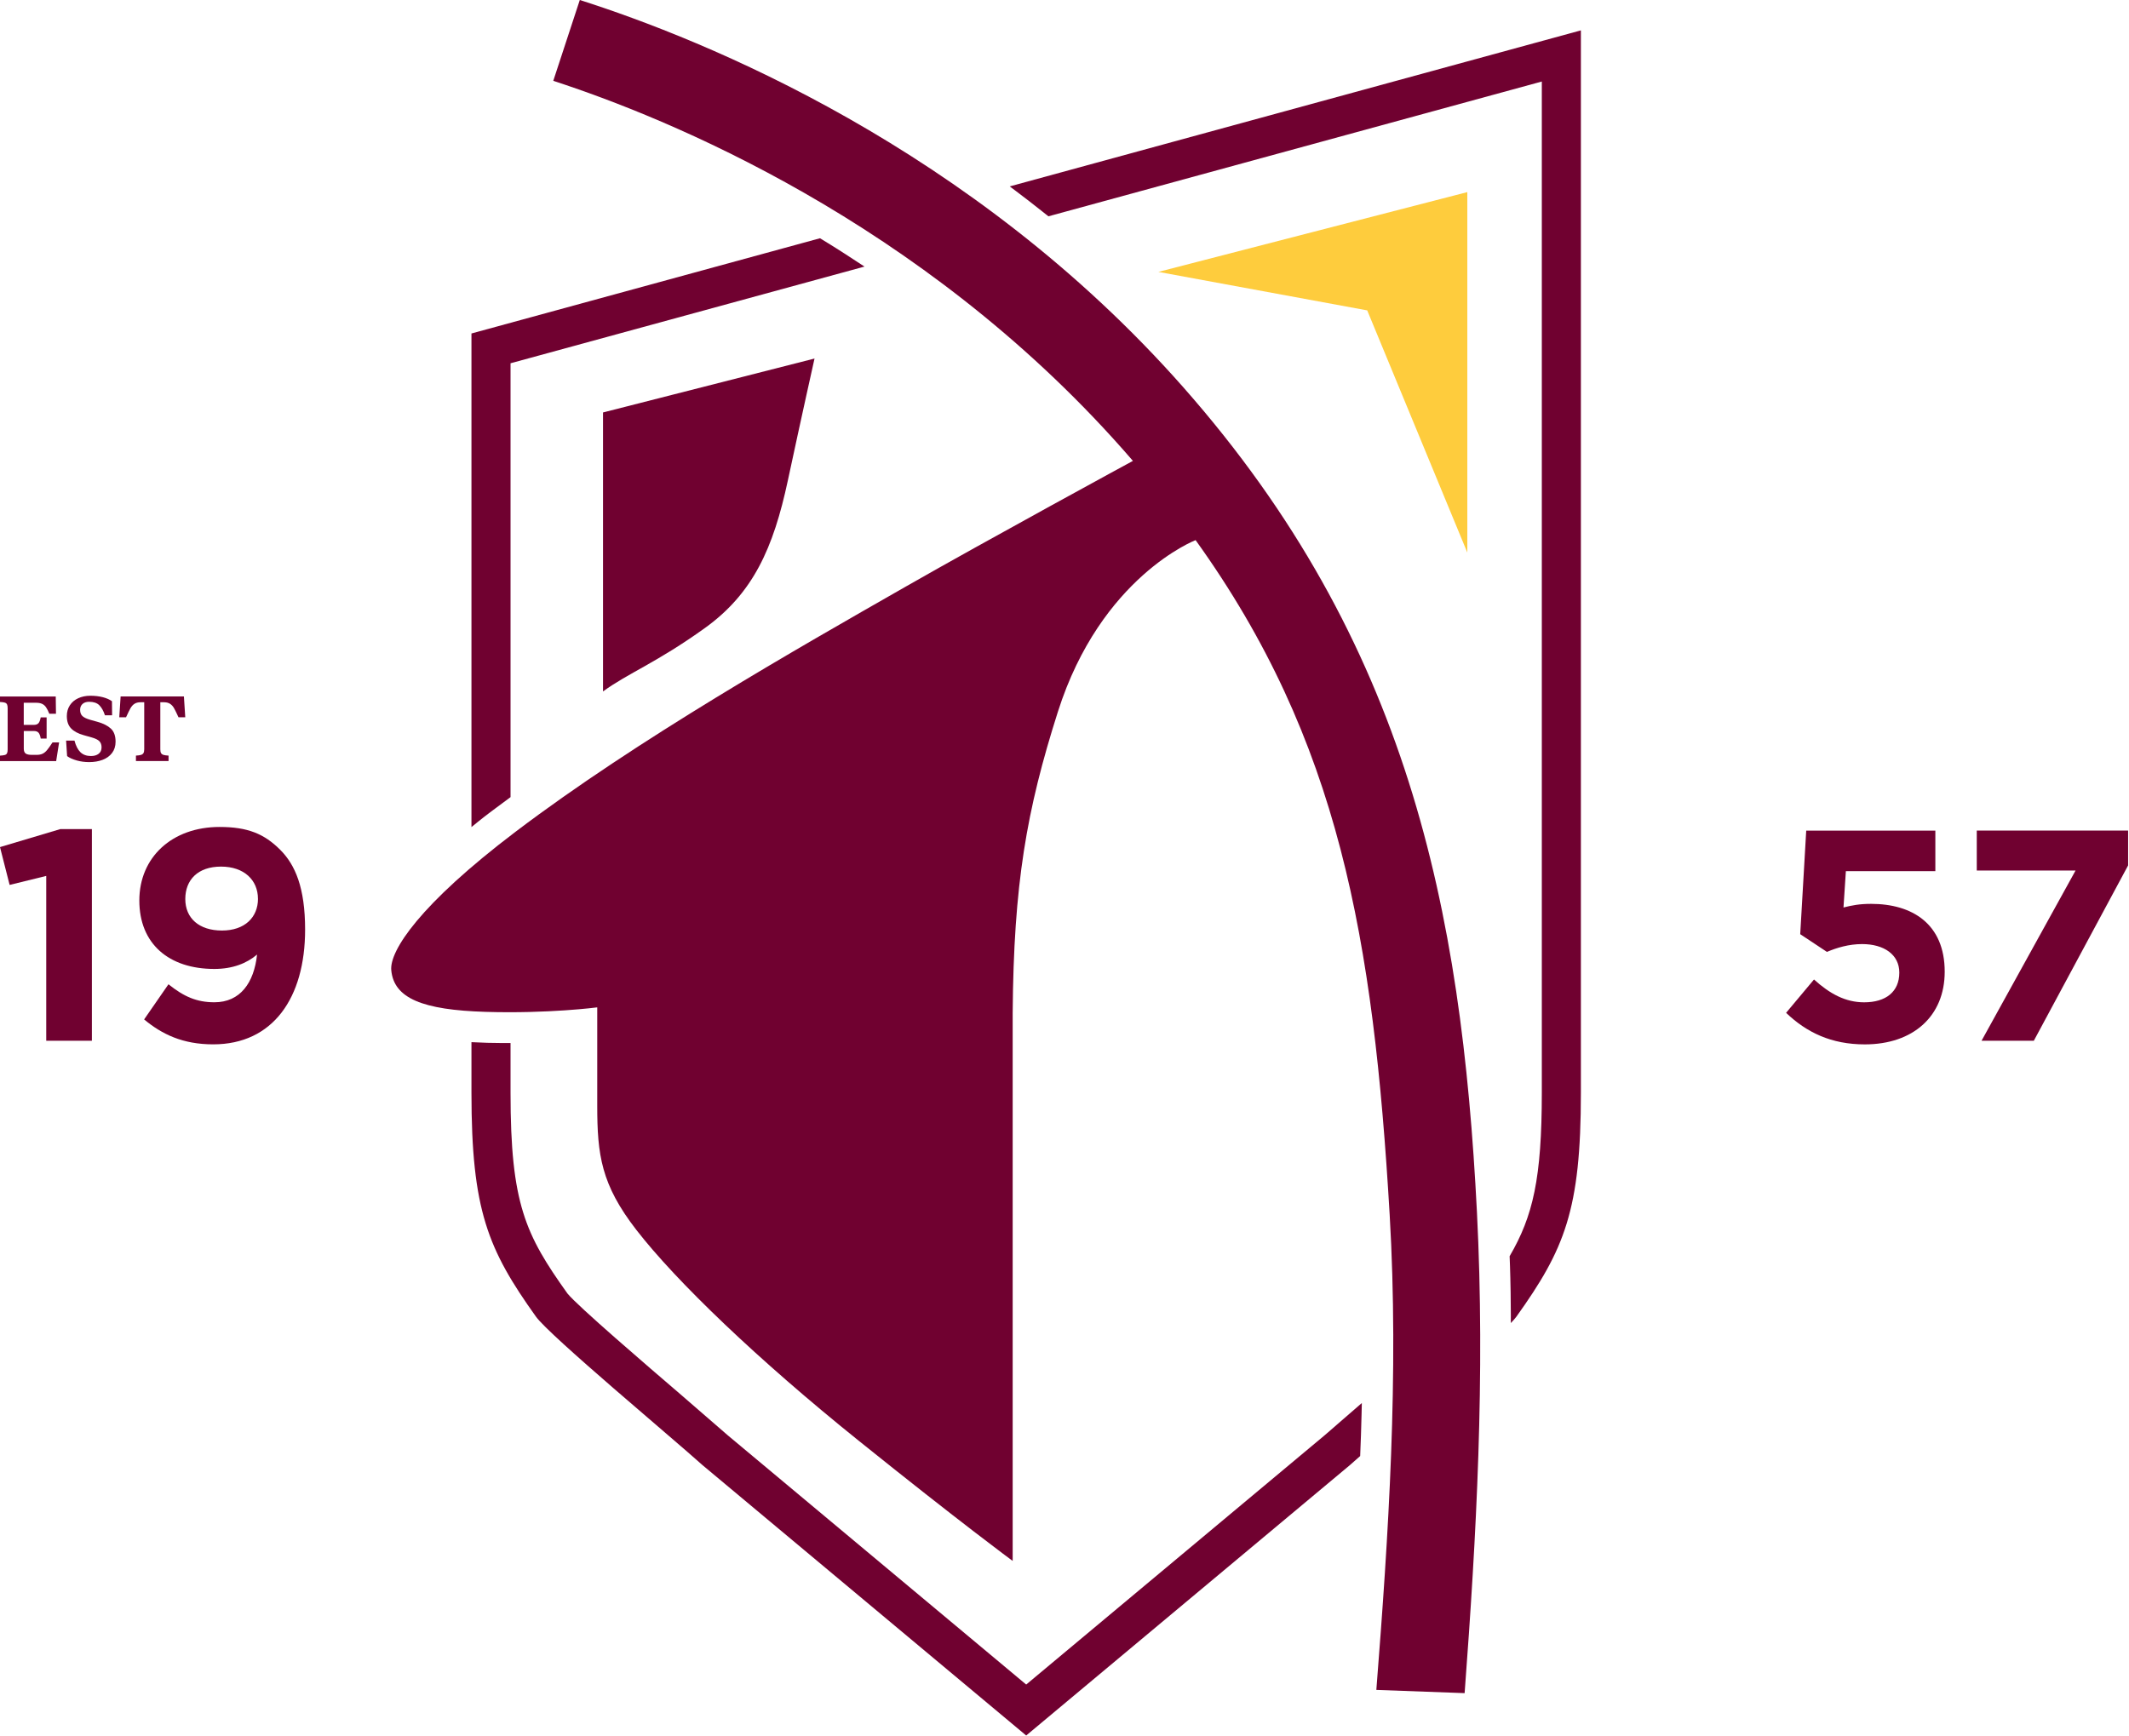 <svg xmlns="http://www.w3.org/2000/svg" width="553" height="451" viewBox="0 0 553 451" fill="none"><g clip-path="url(#clip0_94_30)"><path fill-rule="evenodd" clip-rule="evenodd" d="M156.63 179.64V107.16L211.57 93.15C211.57 93.15 208.38 107.39 204.63 124.89C200.88 142.39 195.63 154.14 183.13 163.14C170.63 172.14 163.13 174.89 156.63 179.64Z" fill="#700130"></path><path fill-rule="evenodd" clip-rule="evenodd" d="M263.04 405.56V263.23C263.29 229.73 266.62 210.56 274.79 184.9C285.96 149.79 310.55 140.33 310.55 140.33C347.89 192.29 356.76 244.02 360.96 315.56C363.4 357.15 360.67 398.73 357.5 439.05L380.43 439.89C383.5 399 385.8 357.59 383.63 314.89C379.63 236.14 365.71 166.8 307.38 100.64C252.32 38.19 182.67 10.23 150.6 0L143.71 21C173.12 30.57 238.97 57.25 291.63 116.72C292.52 117.73 293.4 118.74 294.27 119.74C294.27 119.74 256.89 140.05 235.29 152.39C207.29 168.39 165.62 192.06 133.96 216.06C108.87 235.07 101.17 247.07 101.63 252.06C102.3 259.39 109.8 262.39 126.13 262.89C142.46 263.39 155.13 261.72 155.13 261.72V287.22C155.13 300.05 156.14 307.74 165.3 319.55C175.63 332.88 196.8 353.22 223.13 374.38C249.46 395.55 263.05 405.55 263.05 405.55L263.04 405.56Z" fill="#700130"></path><path fill-rule="evenodd" clip-rule="evenodd" d="M12.01 227.57L2.5 229.91L0 220.08L15.68 215.4H23.87V270.39H12.01V227.57Z" fill="#700130"></path><path fill-rule="evenodd" clip-rule="evenodd" d="M37.44 264.85L43.76 255.72C47.74 258.92 51.09 260.4 55.69 260.4C62.4 260.4 65.99 255.33 66.77 248C64.12 250.26 60.45 251.74 55.69 251.74C43.83 251.74 36.19 245.19 36.19 233.96C36.19 222.73 44.69 214.85 57.02 214.85C64.35 214.85 68.64 216.64 72.78 220.78C76.68 224.68 79.25 230.61 79.25 241.53C79.25 259.24 70.9 271.33 55.38 271.33C47.42 271.33 42.04 268.68 37.44 264.86V264.85ZM67 233.5C67 228.66 63.41 225.15 57.41 225.15C51.41 225.15 48.13 228.58 48.13 233.57C48.13 238.56 51.72 241.76 57.65 241.76C63.58 241.76 67.01 238.33 67.01 233.49L67 233.5Z" fill="#700130"></path><path fill-rule="evenodd" clip-rule="evenodd" d="M463.93 263.14L471.18 254.48C475.31 258.22 479.37 260.41 484.21 260.41C489.83 260.41 493.34 257.68 493.34 252.69C493.34 248.01 489.36 245.28 483.67 245.28C480.24 245.28 477.12 246.22 474.54 247.31L467.6 242.71L469.16 215.8H502.7V226.33H479.46L478.84 235.77C481.02 235.22 482.97 234.83 486.02 234.83C496.63 234.83 505.13 239.98 505.13 252.46C505.13 264 496.94 271.34 484.38 271.34C475.64 271.34 469.25 268.22 463.94 263.15L463.93 263.14Z" fill="#700130"></path><path fill-rule="evenodd" clip-rule="evenodd" d="M539.12 226.17H513.46V215.79H552.77V224.84L528.28 270.39H514.7L539.12 226.17Z" fill="#700130"></path><path fill-rule="evenodd" clip-rule="evenodd" d="M10.58 191.86C10.45 191.13 10.25 190.62 9.99 190.34C9.73 190.06 9.33 189.92 8.8 189.92H6.18V194.51C6.18 195.13 6.35 195.55 6.68 195.78C7.01 196.01 7.54 196.12 8.26 196.12H9.54C10.13 196.12 10.63 196.02 11.05 195.83C11.46 195.64 11.85 195.32 12.22 194.88C12.59 194.44 13.06 193.78 13.64 192.89H15.35L14.59 197.74H0V196.32C0.56 196.29 0.98 196.23 1.26 196.15C1.54 196.07 1.73 195.91 1.83 195.69C1.94 195.47 1.99 195.13 1.99 194.69V184.01C1.99 183.57 1.94 183.23 1.83 183.01C1.72 182.79 1.53 182.63 1.26 182.55C0.99 182.46 0.57 182.41 0 182.38V180.96H14.48L14.54 185.44H12.81C12.52 184.72 12.24 184.16 11.96 183.76C11.69 183.36 11.35 183.06 10.94 182.87C10.54 182.68 10.01 182.58 9.36 182.58H6.17V188.33H8.79C9.32 188.33 9.72 188.19 9.98 187.91C10.24 187.63 10.44 187.12 10.57 186.39H12.11V191.88H10.57L10.58 191.86Z" fill="#700130"></path><path fill-rule="evenodd" clip-rule="evenodd" d="M19.9 197.56C18.87 197.27 18.05 196.9 17.43 196.44L17.17 192.41H19.34C19.7 193.77 20.22 194.78 20.9 195.44C21.58 196.09 22.49 196.42 23.63 196.42C24.45 196.42 25.12 196.23 25.62 195.84C26.13 195.45 26.38 194.89 26.38 194.16C26.38 193.5 26.2 192.98 25.83 192.59C25.46 192.2 24.8 191.87 23.85 191.6L21.73 191C20.29 190.6 19.19 190.01 18.46 189.24C17.72 188.47 17.36 187.41 17.36 186.04C17.36 184.98 17.62 184.05 18.14 183.25C18.66 182.45 19.38 181.84 20.31 181.41C21.23 180.98 22.29 180.76 23.47 180.76C24.65 180.76 25.77 180.89 26.72 181.14C27.67 181.39 28.46 181.74 29.08 182.18L29.12 185.84H27.26C26.88 184.69 26.39 183.82 25.79 183.22C25.18 182.62 24.3 182.33 23.15 182.33C22.41 182.33 21.84 182.52 21.43 182.9C21.02 183.28 20.81 183.78 20.81 184.4C20.81 185.12 21.01 185.66 21.41 186.04C21.81 186.41 22.48 186.74 23.44 187.01L25.3 187.53C26.82 187.95 27.98 188.54 28.8 189.3C29.62 190.06 30.02 191.2 30.02 192.7C30.02 193.86 29.71 194.84 29.1 195.64C28.49 196.44 27.66 197.03 26.63 197.42C25.6 197.81 24.44 198 23.15 198C22.02 198 20.95 197.86 19.92 197.57L19.9 197.56Z" fill="#700130"></path><path fill-rule="evenodd" clip-rule="evenodd" d="M47.77 180.94L48.12 186.35H46.361C45.87 185.27 45.49 184.49 45.211 184C44.941 183.51 44.59 183.13 44.181 182.86C43.77 182.59 43.24 182.45 42.59 182.45H41.641V194.68C41.641 195.11 41.7 195.44 41.831 195.66C41.961 195.88 42.181 196.04 42.48 196.13C42.781 196.22 43.221 196.28 43.781 196.31V197.73H35.31V196.31C35.87 196.28 36.31 196.22 36.611 196.13C36.91 196.04 37.13 195.88 37.261 195.66C37.391 195.44 37.461 195.11 37.461 194.68V182.45H36.511C35.861 182.45 35.331 182.59 34.92 182.86C34.511 183.13 34.17 183.51 33.891 184C33.62 184.49 33.23 185.27 32.74 186.35H30.98L31.331 180.94H47.781H47.77Z" fill="#700130"></path><path fill-rule="evenodd" clip-rule="evenodd" d="M122.46 214.89V86.64L212.99 61.9C212.99 61.9 216.69 64.14 219.38 65.89C222.07 67.64 224.55 69.26 224.55 69.26C177.41 82.14 137.96 92.92 132.61 94.38V207.1C132.61 207.1 129.88 209.13 127.63 210.8C125.38 212.47 122.46 214.88 122.46 214.88V214.89Z" fill="#700130"></path><path fill-rule="evenodd" clip-rule="evenodd" d="M266.54 450.89L182.46 380.64C174.76 373.7 142.71 346.97 139.21 342.07C126.71 324.57 122.46 314.39 122.46 283.89V270.76C122.46 270.76 124.17 270.84 126.59 270.93C129.01 271.01 132.61 270.99 132.61 270.99V283.89C132.61 312.72 136.45 320.73 147.4 336.07C150.09 339.37 167.76 354.54 177.27 362.7L189.26 373.1L188.97 372.85C188.97 372.85 255.47 428.41 266.55 437.66C277.63 428.4 344.13 372.85 344.13 372.85L343.84 373.1L353.73 364.52C353.73 364.52 353.63 369.34 353.51 372.76C353.39 376.18 353.3 378.29 353.3 378.29C352.24 379.22 351.34 380.01 350.64 380.64L266.56 450.89H266.54Z" fill="#700130"></path><path fill-rule="evenodd" clip-rule="evenodd" d="M392.43 343.74C393.09 343.05 393.58 342.49 393.88 342.08C406.38 324.58 410.63 314.4 410.63 283.9V7.89L262.27 48.43C262.27 48.43 264.82 50.32 267.32 52.26C269.82 54.2 272.32 56.2 272.32 56.2C331.65 39.99 389.65 24.14 400.48 21.18V283.88C400.48 306.14 398.19 315.98 392.12 326.37C392.12 326.37 392.3 330.42 392.38 335.75C392.46 341.08 392.43 343.72 392.43 343.72V343.74Z" fill="#700130"></path><path fill-rule="evenodd" clip-rule="evenodd" d="M381.13 143.56V49.91L300.88 70.64L355.13 80.64L381.13 143.56Z" fill="#FECC3D"></path></g><defs><clipPath id="clip0_94_30"><rect width="552.77" height="450.89" fill="white"></rect></clipPath></defs></svg>